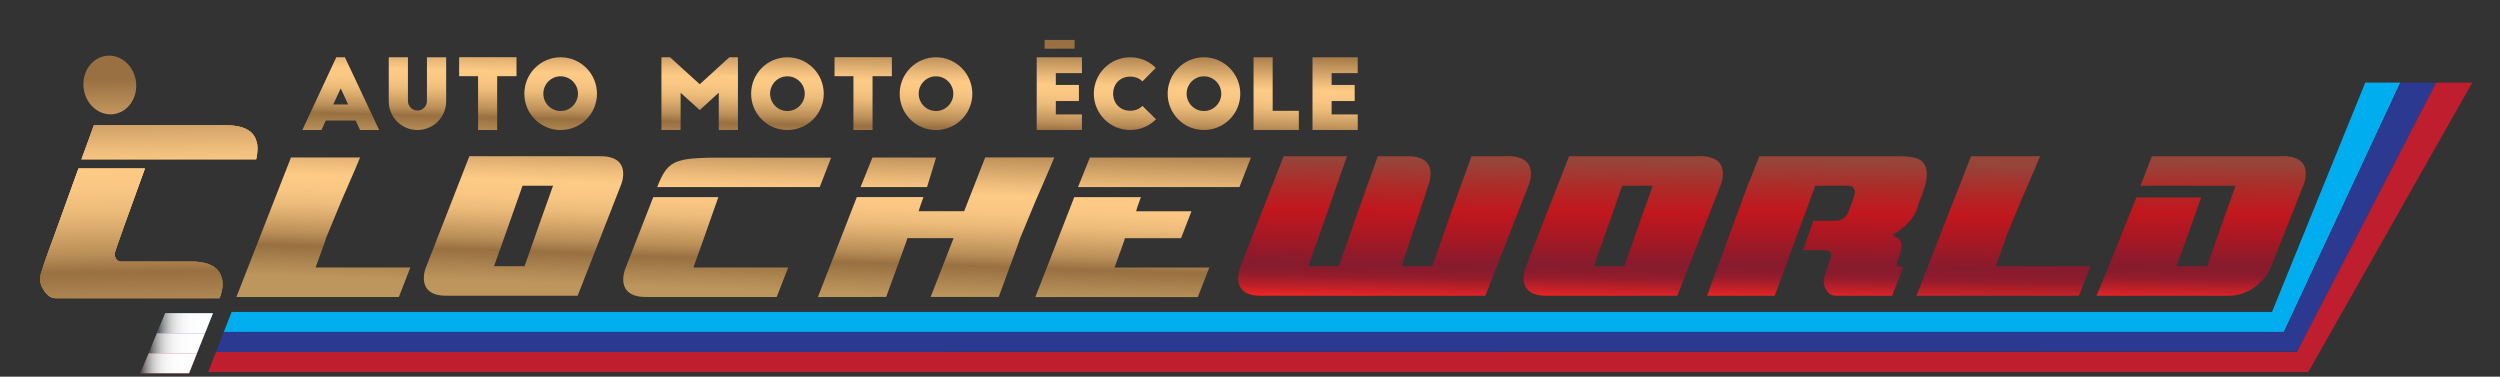 <?xml version="1.0" encoding="UTF-8"?>
<svg xmlns="http://www.w3.org/2000/svg" xmlns:xlink="http://www.w3.org/1999/xlink" viewBox="0 0 1130.07 170.27">
  <rect x="0" y="0" width="1130.07" height="170.27" fill="#333333" stroke="none"/>
  <defs>
    <style>
      .cls-1 {
        fill: none;
      }

      .cls-2 {
        fill: url(#linear-gradient-8);
      }

      .cls-3 {
        fill: url(#linear-gradient-7);
      }

      .cls-4 {
        fill: url(#linear-gradient-5);
      }

      .cls-5 {
        fill: url(#linear-gradient-6);
      }

      .cls-6 {
        fill: url(#linear-gradient-9);
      }

      .cls-7 {
        fill: url(#linear-gradient-4);
      }

      .cls-8 {
        fill: url(#linear-gradient-3);
      }

      .cls-9 {
        fill: url(#linear-gradient-2);
      }

      .cls-10 {
        fill: url(#linear-gradient);
      }

      .cls-11 {
        fill: #be1e2d;
      }

      .cls-12 {
        isolation: isolate;
      }

      .cls-13 {
        fill: #2b3990;
      }

      .cls-14 {
        fill: #00aeef;
      }

      .cls-15 {
        mix-blend-mode: multiply;
      }

      .cls-16 {
        fill: #c52b30;
      }

      .cls-17 {
        fill: #363485;
      }

      .cls-18 {
        fill: #35a0d0;
      }

      .cls-19 {
        fill: url(#linear-gradient-40);
      }

      .cls-20 {
        fill: url(#linear-gradient-41);
      }

      .cls-21 {
        fill: url(#linear-gradient-10);
      }

      .cls-22 {
        fill: url(#linear-gradient-11);
      }

      .cls-23 {
        fill: url(#linear-gradient-12);
      }

      .cls-24 {
        fill: url(#linear-gradient-13);
      }

      .cls-25 {
        fill: url(#linear-gradient-19);
      }

      .cls-26 {
        fill: url(#linear-gradient-14);
      }

      .cls-27 {
        fill: url(#linear-gradient-21);
      }

      .cls-28 {
        fill: url(#linear-gradient-20);
      }

      .cls-29 {
        fill: url(#linear-gradient-22);
      }

      .cls-30 {
        fill: url(#linear-gradient-23);
      }

      .cls-31 {
        fill: url(#linear-gradient-28);
      }

      .cls-32 {
        fill: url(#linear-gradient-25);
      }

      .cls-33 {
        fill: url(#linear-gradient-32);
      }

      .cls-34 {
        fill: url(#linear-gradient-31);
      }

      .cls-35 {
        fill: url(#linear-gradient-33);
      }

      .cls-36 {
        fill: url(#linear-gradient-30);
      }

      .cls-37 {
        fill: url(#linear-gradient-15);
      }

      .cls-38 {
        fill: url(#linear-gradient-16);
      }

      .cls-39 {
        fill: url(#linear-gradient-17);
      }

      .cls-40 {
        fill: url(#linear-gradient-18);
      }

      .cls-41 {
        fill: url(#linear-gradient-35);
      }

      .cls-42 {
        fill: url(#linear-gradient-34);
      }

      .cls-43 {
        fill: url(#linear-gradient-36);
      }

      .cls-44 {
        fill: url(#linear-gradient-38);
      }

      .cls-45 {
        fill: url(#linear-gradient-27);
      }

      .cls-46 {
        fill: url(#linear-gradient-24);
      }

      .cls-47 {
        fill: url(#linear-gradient-26);
      }

      .cls-48 {
        fill: url(#linear-gradient-29);
      }

      .cls-49 {
        fill: url(#linear-gradient-37);
      }

      .cls-50 {
        fill: url(#linear-gradient-39);
      }
    </style>
    <linearGradient id="linear-gradient" x1="905.47" y1="136.16" x2="906.61" y2="59.75" gradientUnits="userSpaceOnUse">
      <stop offset="0" stop-color="#ee2525"/>
      <stop offset="0" stop-color="#e92425"/>
      <stop offset=".04" stop-color="#c52128"/>
      <stop offset=".08" stop-color="#aa1e2a"/>
      <stop offset=".11" stop-color="#961c2b"/>
      <stop offset=".15" stop-color="#8a1b2c"/>
      <stop offset=".19" stop-color="#871b2d"/>
      <stop offset=".34" stop-color="#a51824"/>
      <stop offset=".5" stop-color="#c1171d"/>
      <stop offset=".63" stop-color="#b02827"/>
      <stop offset=".8" stop-color="#974439"/>
    </linearGradient>
    <linearGradient id="linear-gradient-2" x1="235.87" y1="127.39" x2="238.11" y2="54.59" gradientUnits="userSpaceOnUse">
      <stop offset="0" stop-color="#bd965d"/>
      <stop offset=".19" stop-color="#987041"/>
      <stop offset=".27" stop-color="#bb8f58"/>
      <stop offset=".37" stop-color="#d8a96c"/>
      <stop offset=".45" stop-color="#edbc7a"/>
      <stop offset=".54" stop-color="#f9c783"/>
      <stop offset=".63" stop-color="#fecb86"/>
      <stop offset=".71" stop-color="#ecbb7a"/>
      <stop offset=".87" stop-color="#bf925b"/>
      <stop offset="1" stop-color="#987041"/>
    </linearGradient>
    <linearGradient id="linear-gradient-3" x1="820.87" y1="134.29" x2="822.01" y2="57.88" xlink:href="#linear-gradient"/>
    <linearGradient id="linear-gradient-4" x1="994.55" y1="134.65" x2="995.69" y2="58.24" xlink:href="#linear-gradient"/>
    <linearGradient id="linear-gradient-5" x1="733.27" y1="134.19" x2="734.41" y2="57.78" xlink:href="#linear-gradient"/>
    <linearGradient id="linear-gradient-6" x1="153.99" y1="60.31" x2="155.11" y2="13.28" xlink:href="#linear-gradient-2"/>
    <linearGradient id="linear-gradient-7" x1="188.11" y1="61.13" x2="189.23" y2="14.09" xlink:href="#linear-gradient-2"/>
    <linearGradient id="linear-gradient-8" x1="219.75" y1="61.88" x2="220.87" y2="14.84" xlink:href="#linear-gradient-2"/>
    <linearGradient id="linear-gradient-9" x1="252.95" y1="62.67" x2="254.07" y2="15.63" xlink:href="#linear-gradient-2"/>
    <linearGradient id="linear-gradient-10" x1="315.75" y1="64.17" x2="316.87" y2="17.13" xlink:href="#linear-gradient-2"/>
    <linearGradient id="linear-gradient-11" x1="355.41" y1="65.11" x2="356.53" y2="18.07" xlink:href="#linear-gradient-2"/>
    <linearGradient id="linear-gradient-12" x1="389.33" y1="65.92" x2="390.45" y2="18.88" xlink:href="#linear-gradient-2"/>
    <linearGradient id="linear-gradient-13" x1="422.53" y1="66.71" x2="423.65" y2="19.67" xlink:href="#linear-gradient-2"/>
    <linearGradient id="linear-gradient-14" x1="478.23" y1="68.04" x2="479.35" y2="21" xlink:href="#linear-gradient-2"/>
    <linearGradient id="linear-gradient-15" x1="508" y1="68.74" x2="509.12" y2="21.71" xlink:href="#linear-gradient-2"/>
    <linearGradient id="linear-gradient-16" x1="543.58" y1="69.59" x2="544.7" y2="22.55" xlink:href="#linear-gradient-2"/>
    <linearGradient id="linear-gradient-17" x1="576.21" y1="70.37" x2="577.33" y2="23.33" xlink:href="#linear-gradient-2"/>
    <linearGradient id="linear-gradient-18" x1="602.83" y1="71" x2="603.95" y2="23.96" xlink:href="#linear-gradient-2"/>
    <linearGradient id="linear-gradient-19" x1="477.83" y1="68.02" x2="478.95" y2="20.99" xlink:href="#linear-gradient-2"/>
    <linearGradient id="linear-gradient-20" x1="146.25" y1="125.18" x2="148.49" y2="52.39" xlink:href="#linear-gradient-2"/>
    <linearGradient id="linear-gradient-21" x1="507.04" y1="136.28" x2="509.28" y2="63.49" xlink:href="#linear-gradient-2"/>
    <linearGradient id="linear-gradient-22" x1="524.56" y1="136.82" x2="526.8" y2="64.03" xlink:href="#linear-gradient-2"/>
    <linearGradient id="linear-gradient-23" x1="422.19" y1="133.67" x2="424.43" y2="60.88" xlink:href="#linear-gradient-2"/>
    <linearGradient id="linear-gradient-24" x1="404.36" y1="133.12" x2="406.6" y2="60.33" xlink:href="#linear-gradient-2"/>
    <linearGradient id="linear-gradient-25" x1="318.79" y1="130.49" x2="321.03" y2="57.7" xlink:href="#linear-gradient-2"/>
    <linearGradient id="linear-gradient-26" x1="334.75" y1="130.98" x2="336.99" y2="58.19" xlink:href="#linear-gradient-2"/>
    <linearGradient id="linear-gradient-27" x1="51.57" y1="143.6" x2="49.59" y2="35.79" xlink:href="#linear-gradient-2"/>
    <linearGradient id="linear-gradient-28" x1="99.55" y1="142.72" x2="97.56" y2="34.9" xlink:href="#linear-gradient-2"/>
    <linearGradient id="linear-gradient-29" x1="99.55" y1="142.72" x2="97.56" y2="34.9" xlink:href="#linear-gradient-2"/>
    <linearGradient id="linear-gradient-30" x1="77.95" y1="143.12" x2="75.97" y2="35.3" xlink:href="#linear-gradient-2"/>
    <linearGradient id="linear-gradient-31" x1="77.95" y1="143.12" x2="75.97" y2="35.3" xlink:href="#linear-gradient-2"/>
    <linearGradient id="linear-gradient-32" x1="77.95" y1="143.12" x2="75.97" y2="35.3" xlink:href="#linear-gradient-2"/>
    <linearGradient id="linear-gradient-33" x1="71.9" y1="134.77" x2="71.9" y2="134.76" xlink:href="#linear-gradient-2"/>
    <linearGradient id="linear-gradient-34" x1="59.66" y1="143.45" x2="57.67" y2="35.64" xlink:href="#linear-gradient-2"/>
    <linearGradient id="linear-gradient-35" x1="59.66" y1="143.45" x2="57.67" y2="35.64" xlink:href="#linear-gradient-2"/>
    <linearGradient id="linear-gradient-36" x1="59.66" y1="143.45" x2="57.67" y2="35.64" xlink:href="#linear-gradient-2"/>
    <linearGradient id="linear-gradient-37" x1="67.66" y1="154.58" x2="71.01" y2="154.58" gradientUnits="userSpaceOnUse">
      <stop offset="0" stop-color="#424242"/>
      <stop offset=".04" stop-color="#636363"/>
      <stop offset=".09" stop-color="#878787"/>
      <stop offset=".15" stop-color="#a8a8a8"/>
      <stop offset=".21" stop-color="#c3c3c3"/>
      <stop offset=".28" stop-color="#d9d9d9"/>
      <stop offset=".36" stop-color="#eaeaea"/>
      <stop offset=".46" stop-color="#f6f6f6"/>
      <stop offset=".6" stop-color="#fdfdfd"/>
      <stop offset="1" stop-color="#fff"/>
    </linearGradient>
    <linearGradient id="linear-gradient-38" x1="70.94" y1="146.11" x2="96.26" y2="146.11" xlink:href="#linear-gradient-37"/>
    <linearGradient id="linear-gradient-39" x1="67.19" y1="155.16" x2="92.66" y2="155.16" xlink:href="#linear-gradient-37"/>
    <linearGradient id="linear-gradient-40" x1="63.43" y1="164.21" x2="89.05" y2="164.21" xlink:href="#linear-gradient-37"/>
    <linearGradient id="linear-gradient-41" x1="625.38" y1="133.68" x2="626.52" y2="57.26" xlink:href="#linear-gradient"/>
  </defs>
  <g class="cls-12">
    <g id="Layer_1" data-name="Layer 1">
      <path class="cls-10" d="M919.82,120.33h-17.73c3.13-8.54,4.71-12.95,4.71-13.28l5.04-12.17c.33-1.23,9.24-21.24,10.36-24.27h-31.24l-24.66,63.07h73.44l5.19-13.35h-25.11Z"/>
      <path class="cls-9" d="M271.48,70.62h-59.31l-19.71,50.42s-5.13,12.65,9.35,12.65h59.3l19.72-50.42s5.13-12.65-9.35-12.65ZM223.31,120.34c1.98-5.37,8.39-23.55,12.88-36.37h13.8c-1.97,5.37-8.39,23.56-12.88,36.37h-13.8Z"/>
      <path class="cls-8" d="M870.61,76.06c-1.05-4.37-5.13-5.44-12.27-5.44h-63.06l-4.46,11.3h-.12l-19.07,51.76h30.58l18.35-49.72h15.28c1.43,0,2.33.9,2.67,2.69,0,1.02-1,4.11-3.01,9.24-1.54,3.36-3.78,3.94-6.73,3.94h-9.08l-4.71,13.27h10.08c1.8.22,2.69.95,2.69,2.19v.5c-2.24,6.39-3.36,9.98-3.36,10.76v.84c0,.98.22,1.92.67,2.87,1.49,3.02,3.3,3.42,5.37,3.42h24.88l5.04-13.01h-.84c-1.08,0-1.81-.45-2.18-1.34v-.34c1.46-3.82,2.18-6.18,2.18-7.06v-1.18c0-1.87-1.4-3.38-4.2-4.54v-.17c.9-.12,2.96-1.52,6.22-4.2,2.73-2.76,4.62-5.29,5.71-9.81,2.46-5.71,3.7-9.97,3.7-12.78v-1c0-.96-.13-1.68-.34-2.19"/>
      <path class="cls-7" d="M1032.04,70.62h-59.31l-5.22,13.35h43.03c-1.97,5.37-8.39,23.54-12.87,36.36h-13.8c1.65-4.48,6.99-19.31,11.11-31.08h-29.28l-10.54,26.29-7.47,18.13h59.4c14.58,0,19.62-13.35,19.62-13.35l14.68-37.07s5.13-12.65-9.35-12.65Z"/>
      <path class="cls-4" d="M768.59,70.62h-59.31l-19.72,50.41s-5.12,12.64,9.36,12.64h59.29l19.72-50.41s5.12-12.65-9.34-12.65ZM720.42,120.34c1.97-5.37,8.39-23.55,12.87-36.38h13.8c-1.97,5.38-8.39,23.56-12.87,36.38h-13.79Z"/>
      <path class="cls-5" d="M136.66,58.77l15.35-32.88h3.9l15.48,32.88h-8.64l-2.01-4.29h-13.47l-1.97,4.29h-8.63ZM150.65,47.21h6.71l-3.34-7.25-3.38,7.25Z"/>
      <path class="cls-3" d="M184.4,45.67c0,2.37,1.93,4.3,4.3,4.3s4.29-1.93,4.29-4.3v-19.78h8.69v19.91c0,7.23-5.85,12.97-12.98,12.97s-12.97-5.74-12.97-12.97v-19.91h8.67v19.78Z"/>
      <polygon class="cls-2" points="207.55 25.85 233.47 25.85 233.47 34.44 224.73 34.44 224.73 58.77 216.1 58.77 216.1 34.44 207.55 34.44 207.55 25.85"/>
      <path class="cls-6" d="M253.41,25.89c9.07,0,16.44,7.41,16.44,16.49s-7.38,16.39-16.44,16.39-16.39-7.32-16.39-16.39,7.32-16.49,16.39-16.49M253.41,34.49c-4.3,0-7.81,3.51-7.81,7.85s3.51,7.85,7.81,7.85,7.85-3.56,7.85-7.85-3.51-7.85-7.85-7.85"/>
      <polygon class="cls-21" points="316.3 38.08 329.67 25.89 333.57 25.89 333.57 58.77 324.9 58.77 324.9 41.9 316.3 49.75 307.66 41.95 307.66 58.77 298.98 58.77 298.98 25.89 302.89 25.89 316.3 38.08"/>
      <path class="cls-22" d="M355.92,25.89c9.08,0,16.44,7.41,16.44,16.49s-7.37,16.39-16.44,16.39-16.39-7.32-16.39-16.39,7.32-16.49,16.39-16.49M355.92,34.49c-4.3,0-7.81,3.51-7.81,7.85s3.51,7.85,7.81,7.85,7.85-3.56,7.85-7.85-3.5-7.85-7.85-7.85"/>
      <polygon class="cls-23" points="377.23 25.85 403.14 25.85 403.14 34.44 394.41 34.44 394.41 58.77 385.78 58.77 385.78 34.44 377.23 34.44 377.23 25.85"/>
      <path class="cls-24" d="M423.08,25.89c9.08,0,16.44,7.41,16.44,16.49s-7.37,16.39-16.44,16.39-16.4-7.32-16.4-16.39,7.33-16.49,16.4-16.49M423.08,34.49c-4.3,0-7.81,3.51-7.81,7.85s3.5,7.85,7.81,7.85,7.85-3.56,7.85-7.85-3.51-7.85-7.85-7.85"/>
      <polygon class="cls-26" points="468.62 25.89 489.06 25.89 489.06 33.05 477.26 33.05 477.26 38.39 487.7 38.39 487.7 45.67 477.26 45.67 477.26 51.72 489.06 51.72 489.06 58.77 468.62 58.77 468.62 25.89"/>
      <path class="cls-37" d="M516.41,36.77c-1.36-1.36-3.28-2.15-5.53-2.15-4.47,0-7.71,3.25-7.71,7.72s3.23,7.72,7.71,7.72c2.25,0,4.18-.79,5.53-2.19l6.14,6.05c-2.99,2.98-7.1,4.86-11.67,4.86-9.07,0-16.44-7.36-16.44-16.44s7.37-16.44,16.44-16.44c4.52,0,8.6,1.8,11.58,4.78l-6.04,6.1Z"/>
      <path class="cls-38" d="M544.21,25.89c9.06,0,16.43,7.41,16.43,16.49s-7.37,16.39-16.43,16.39-16.4-7.32-16.4-16.39,7.31-16.49,16.4-16.49M544.21,34.49c-4.3,0-7.82,3.51-7.82,7.85s3.52,7.85,7.82,7.85,7.84-3.56,7.84-7.85-3.52-7.85-7.84-7.85"/>
      <polygon class="cls-39" points="566.64 25.89 575.28 25.89 575.28 50.09 587.11 50.09 587.11 58.77 566.64 58.77 566.64 25.89"/>
      <polygon class="cls-40" points="593.29 25.89 613.73 25.89 613.73 33.05 601.93 33.05 601.93 38.39 612.36 38.39 612.36 45.67 601.93 45.67 601.93 51.72 613.73 51.72 613.73 58.77 593.29 58.77 593.29 25.89"/>
      <rect class="cls-25" x="472.2" y="18.04" width="13.55" height="3.94"/>
      <polyline class="cls-14" points="1069.16 37.35 1085.03 37.35 1032.4 150.05 101.16 150.05 104.71 140.99 1027.02 140.99 1069.16 37.35"/>
      <polygon class="cls-13" points="1085.03 37.35 1101.25 37.35 1038.45 158.89 97.62 159.12 101.16 150.05 1032.4 150.05 1085.03 37.35"/>
      <polygon class="cls-11" points="1101.25 37.35 1117.55 37.32 1043.42 168.17 94.08 168.17 97.62 159.12 1038.29 159.12 1101.25 37.35"/>
      <path class="cls-28" d="M160.39,120.89h-17.73c3.13-8.54,4.71-12.95,4.71-13.28l5.04-12.17c.33-1.23,9.24-21.24,10.36-24.27h-31.24l-24.66,63.07h73.44l5.19-13.35h-25.11Z"/>
      <g>
        <path class="cls-27" d="M521.52,120.94h-17.73c3.13-8.53,4.71-12.96,4.71-13.28h25.38l4.7-12.17h-25.04c.33-1.23,1.06-3.35,2.18-6.39h-30.12l-17.6,45.18h73.44l5.2-13.35h-25.11Z"/>
        <polygon class="cls-29" points="492.65 71.22 487.28 84.57 537.66 84.57 538.92 84.57 560.26 84.57 565.46 71.22 492.65 71.22"/>
      </g>
      <g>
        <path class="cls-30" d="M445.33,71.17l-9.51,24.31h-20.58c.34-1.23,1.07-3.35,2.19-6.39h-30.12l-17.6,45.18,30.85-.04c3.14-8.54,9.64-26.27,9.64-26.59h20.86l-10.39,26.59h30.77c3.13-8.54,9.73-26.31,9.73-26.63l5.04-12.17c.34-1.23,9.25-21.24,10.37-24.27h-31.24Z"/>
        <polygon class="cls-46" points="423.14 71.22 394.37 71.22 388.99 84.57 419.05 84.57 423.14 71.22"/>
      </g>
      <g>
        <path class="cls-32" d="M295.3,89.1l-12.7,32.49s-5.13,12.65,9.35,12.65h59.14l5.2-13.35h-42.84c1.75-4.76,6.98-19.56,11.27-31.79h-29.41Z"/>
        <path class="cls-47" d="M375.7,71.28h-42.84c-27.38-.11-30.6-.11-35.78,13.29h73.45l5.17-13.29Z"/>
      </g>
      <g>
        <path class="cls-45" d="M51.29,51.59c6.54-.82,11.1-7.38,10.19-14.66-.91-7.28-6.94-12.51-13.48-11.69-6.54.82-11.1,7.38-10.19,14.66.91,7.28,6.95,12.52,13.49,11.7Z"/>
        <path class="cls-31" d="M99.27,134.77c.15-.41.29-.81.43-1.21-.16.45-.38.84-.62,1.21h.18Z"/>
        <path class="cls-48" d="M99.27,134.77c.15-.41.29-.81.43-1.21-.16.45-.38.84-.62,1.21h.18Z"/>
        <path class="cls-36" d="M116.35,67.75v-1.15c0-1.09-.13-1.92-.38-2.49-1.19-4.99-5.86-7.49-14.01-7.49h-59.5l-5.62,15.37h78.93c.38-1.62.58-3.04.58-4.24Z"/>
        <path class="cls-34" d="M116.35,67.75v-1.15c0-1.09-.13-1.92-.38-2.49-1.19-4.99-5.86-7.49-14.01-7.49h-59.5l-5.62,15.37h78.93c.38-1.62.58-3.04.58-4.24Z"/>
        <path class="cls-33" d="M116.35,67.75v-1.15c0-1.09-.13-1.92-.38-2.49-1.19-4.99-5.86-7.49-14.01-7.49h-59.5l-5.62,15.37h78.93c.38-1.62.58-3.04.58-4.24Z"/>
        <path class="cls-35" d="M71.88,134.76s.03,0,.04,0h.01s-.03,0-.05,0Z"/>
        <path class="cls-42" d="M99.08,134.77c.24-.37.46-.77.62-1.21.23-.64.89-3.54.89-4.24v-1.15c0-1.09-.13-1.92-.38-2.49-1.08-4.53-5.05-7-11.86-7.42h-33.49c-.24,0-.47-.03-.69-.07-1.35-.27-2.15-1.4-2.38-3.38v-.19c.36-1.51,6-17.31,13.7-38.44h-30.01l-10.43,28.85c-4.61,12.37-6.91,19.15-6.91,20.35v.96c0,1.11.26,2.2.77,3.26.73,1.47,1.52,2.61,2.38,3.46.19.18.37.36.56.52.99.8,2.06,1.21,3.2,1.21h46.85s.03,0,.05,0h27.15Z"/>
        <path class="cls-41" d="M99.08,134.77c.24-.37.46-.77.62-1.21.23-.64.89-3.54.89-4.24v-1.15c0-1.09-.13-1.92-.38-2.49-1.08-4.53-5.05-7-11.86-7.42h-33.49c-.24,0-.47-.03-.69-.07-1.35-.27-2.15-1.4-2.38-3.38v-.19c.36-1.51,6-17.31,13.7-38.44h-30.01l-10.43,28.85c-4.61,12.37-6.91,19.15-6.91,20.35v.96c0,1.11.26,2.2.77,3.26.73,1.47,1.52,2.61,2.38,3.46.19.18.37.36.56.52.99.8,2.06,1.21,3.2,1.21h46.85s.03,0,.05,0h27.15Z"/>
        <path class="cls-43" d="M99.08,134.77c.24-.37.46-.77.62-1.21.23-.64.89-3.54.89-4.24v-1.15c0-1.09-.13-1.92-.38-2.49-1.08-4.53-5.05-7-11.86-7.42h-33.49c-.24,0-.47-.03-.69-.07-1.35-.27-2.15-1.4-2.38-3.38v-.19c.36-1.51,6-17.31,13.7-38.44h-30.01l-10.43,28.85c-4.61,12.37-6.91,19.15-6.91,20.35v.96c0,1.11.26,2.2.77,3.26.73,1.47,1.52,2.61,2.38,3.46.19.18.37.36.56.52.99.8,2.06,1.21,3.2,1.21h46.85s.03,0,.05,0h27.15Z"/>
      </g>
      <g>
        <polygon class="cls-1" points="71.01 150.63 70.94 150.63 67.66 158.53 71.01 150.63"/>
        <polygon class="cls-18" points="74.7 141.58 70.94 150.63 71.01 150.63 92.66 150.63 96.26 141.58 74.7 141.58"/>
        <polygon class="cls-17" points="67.66 158.53 67.19 159.68 89.05 159.68 92.66 150.63 70.94 150.63 67.66 158.53"/>
        <polygon class="cls-16" points="89.05 159.69 67.19 159.69 63.43 168.74 85.45 168.74 89.05 159.69"/>
      </g>
      <g class="cls-15">
        <polygon class="cls-49" points="71.01 150.63 70.94 150.63 67.66 158.53 71.01 150.63"/>
        <polygon class="cls-44" points="74.7 141.58 70.94 150.63 71.01 150.63 92.66 150.63 96.26 141.58 74.7 141.58"/>
        <polygon class="cls-50" points="67.66 158.53 67.19 159.68 89.05 159.68 92.66 150.63 70.94 150.63 67.66 158.53"/>
        <polygon class="cls-19" points="89.05 159.69 67.19 159.69 63.43 168.74 85.45 168.74 89.05 159.69"/>
      </g>
      <path class="cls-20" d="M681.8,70.61h-16.65l-4.84,13.35c-1.97,5.37-8.39,23.56-12.88,36.37h-13.84l12.21-37.07s5.13-12.65-9.35-12.65h-13.66c-1.97,5.37-13.12,36.9-17.6,49.72h-13.8c1.98-5.37,13-36.9,17.48-49.72h-28.62l-19.71,50.42s-5.13,12.65,9.35,12.65h101.54l19.72-50.42s5.13-12.65-9.35-12.65Z"/>
    </g>
  </g>
</svg>